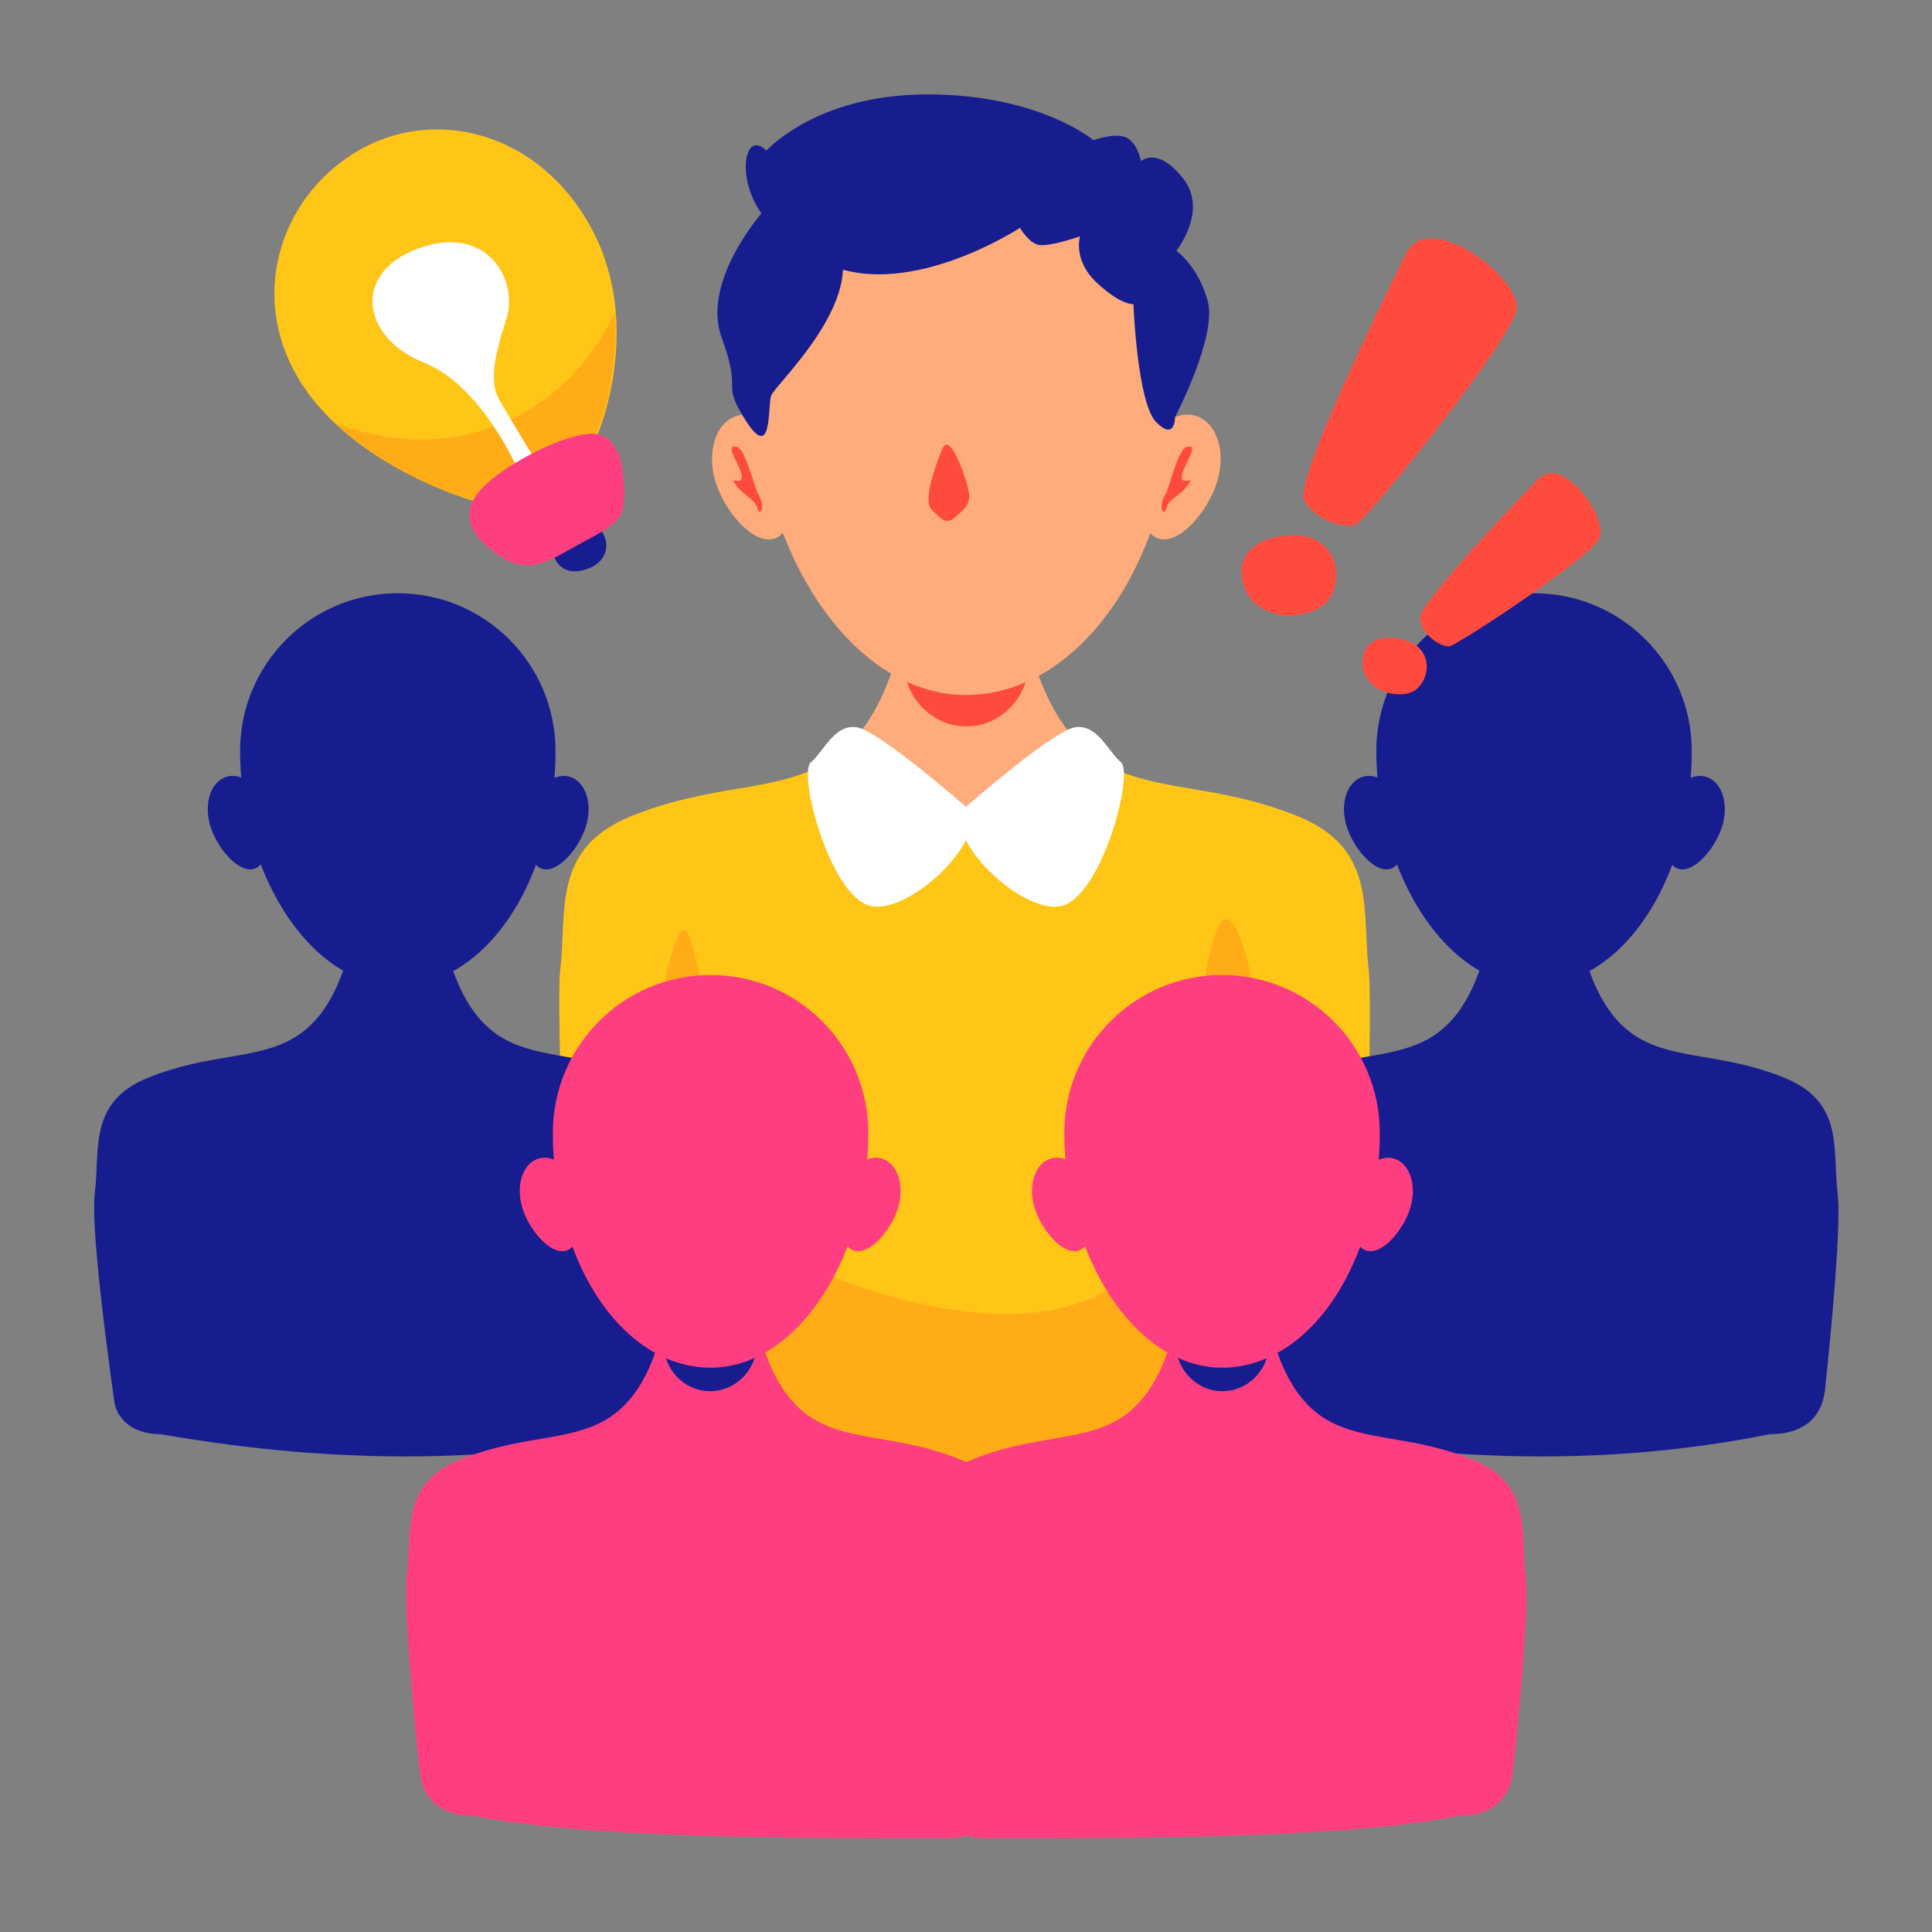 <svg id="svg8" height="300" viewBox="0 0 135.467 135.467" width="300" xmlns="http://www.w3.org/2000/svg" xmlns:svg="http://www.w3.org/2000/svg" version="1.1" xmlns:xlink="http://www.w3.org/1999/xlink" xmlns:svgjs="http://svgjs.dev/svgjs"><rect x="0" y="0" width="135.467" height="135.467" fill="#808080" stroke="none"/><g width="100%" height="100%" transform="matrix(1,0,0,1,0,0)"><clipPath id="clipPath5136"><rect id="rect5138" height="89.013" rx="7.858" width="87.501" x="-68.036" y="22.301" fill="#000000" fill-opacity="1" data-original-color="#000000ff" stroke="none" stroke-opacity="1" style=""/></clipPath><clipPath id="clipPath3786"><path id="rect3788" d="m84.667 15.119h79.375v72.571h-79.375z" paint-order="fill markers stroke" fill="#000000" fill-opacity="1" data-original-color="#000000ff" stroke="none" stroke-opacity="1" style=""/></clipPath><g id="layer1"><g id="g4582" transform="matrix(1.02 0 0 1.02 -11.216 .017)"><g id="g21811"><path id="path21759" d="m48.855 37.217s.041 2.537 2.272 1.953c2.231-.584 1.763-2.923.381-3.237-1.383-.313-2.65.4-2.653 1.284z" fill="#171d8f" paint-order="stroke fill markers" fill-opacity="1" data-original-color="#171d8fff" stroke="none" stroke-opacity="1" style=""/><path id="path21730" d="m291.652 201.639-9.33 18.184h-39.822c-2.076 0-4.037-.313-5.887-.881-1.85-.567-3.587-1.39-5.215-2.41s-3.147-2.237-4.559-3.594c-1.411-1.357-2.716-2.854-3.916-4.434-1.2-1.579-2.294-3.239-3.287-4.926-.212-.359-.368-.721-.57-1.082-.106.062-.19.146-.297.207-13.354 7.631-29.573 5.245-51.035 13.83-21.462 8.585-17.168 25.279-19.076 41.018-1.416 11.686 4.003 143.676 6.889 164.168.677 5.622 5.804 11.713 16.379 11.713 55.584 0 128.205-.001 167.367-7.867 9.513 0 18.26-3.795 19.555-16.049 2.267-21.502 5.758-141.054 4.436-151.965-1.908-15.739 2.382-32.433-19.08-41.018-21.462-8.585-37.677-6.199-51.031-13.83-.549-.314-.999-.723-1.52-1.064z" fill="#ffc517" transform="matrix(.259 0 0 .259 10.999 -.017)" paint-order="stroke fill markers" fill-opacity="1" data-original-color="#ffc517ff" stroke="none" stroke-opacity="1" style=""/><path id="path21768" d="m53.329 90.279c0-.524 3.347-29.068 4.931-26.169 1.584 2.899 1.946 20.85 11.12 24.094 9.174 3.243 20.85 4.077 22.518-7.506 1.668-11.584 2.502-22.518 4.726-15.105 2.224 7.413.093 29.654-.185 31.322-.278 1.668 11.491 8.711-3.521 8.34-15.012-.371-22.24-1.946-27.523-3.243-5.282-1.297-8.248-12.51-8.248-12.51z" fill="#ffac17" paint-order="stroke fill markers" fill-opacity="1" data-original-color="#ffac17ff" stroke="none" stroke-opacity="1" style=""/><path id="path21752" d="m255.971 151.668s-14.309 8.11-16.693 17.648c-2.366 9.462-7.1 25.474-20.211 33.18.202.361.359.723.57 1.082.993 1.686 2.087 3.347 3.287 4.926 1.2 1.579 2.505 3.077 3.916 4.434 1.411 1.357 2.931 2.574 4.559 3.594s3.365 1.843 5.215 2.41c1.85.567 3.811.881 5.887.881h39.822l9.33-18.184c-12.138-7.97-16.702-23.176-18.988-32.322-2.385-9.539-16.693-17.648-16.693-17.648z" fill="#feac7c" transform="matrix(.259 0 0 .259 10.999 -.017)" paint-order="stroke fill markers" fill-opacity="1" data-original-color="#feac7cff" stroke="none" stroke-opacity="1" style=""/><path id="path21732" d="m81.727 45.432c0 2.478-1.926 4.486-4.303 4.486-2.376 0-4.303-2.008-4.303-4.486 0-2.478 1.926-4.486 4.303-4.486 2.376 0 4.303 2.008 4.303 4.486z" fill="#ff4b3d" paint-order="stroke fill markers" fill-opacity="1" data-original-color="#ff4b3dff" stroke="none" stroke-opacity="1" style=""/><path id="path21734" d="m77.388 11.712c-7.997 0-14.479 6.483-14.479 14.48 0 .821.038 1.635.104 2.441-.448-.167-.912-.2-1.354-.066-1.439.434-2.104 2.451-1.485 4.504.62 2.053 2.594 4.375 4.034 3.941.23-.069.429-.21.604-.397 2.494 6.494 7.19 11.144 12.576 11.144 5.462 0 10.216-4.455 12.682-11.11.167.169.355.298.571.363 1.439.434 3.413-1.888 4.033-3.941.62-2.053-.045-4.07-1.484-4.504-.463-.14-.949-.096-1.417.092.061-.809.095-1.631.095-2.467 0-7.997-6.482-14.48-14.479-14.48z" fill="#feac7c" paint-order="stroke fill markers" fill-opacity="1" data-original-color="#feac7cff" stroke="none" stroke-opacity="1" style=""/><g fill="#171d8f"><path id="path21394" d="m116.471 61.449s-2.78 1.576-3.243 3.429c-.463 1.853-1.39 5.004-3.985 6.487-2.595 1.483-5.746 1.019-9.916 2.687-4.17 1.668-3.336 4.912-3.707 7.97-.275 2.271.778 10.293 1.339 14.275.131 1.092 1.128 2.276 3.182 2.276 10.783 1.882 21.613 2.19 32.519 0 1.848 0 3.548-.738 3.8-3.119.44-4.178 1.119-11.312.862-13.432-.371-3.058.463-6.302-3.707-7.97-4.17-1.668-7.32-1.205-9.915-2.687-2.595-1.483-3.521-4.633-3.985-6.487-.463-1.853-3.243-3.429-3.243-3.429z" paint-order="stroke fill markers" fill="#171d8f" fill-opacity="1" data-original-color="#171d8fff" stroke="none" stroke-opacity="1" style=""/><path id="path21396" d="m119.699 66.013a3.222 3.359 0 0 1 -3.222 3.359 3.222 3.359 0 0 1 -3.222-3.359 3.222 3.359 0 0 1 3.222-3.359 3.222 3.359 0 0 1 3.222 3.359z" paint-order="stroke fill markers" fill="#171d8f" fill-opacity="1" data-original-color="#171d8fff" stroke="none" stroke-opacity="1" style=""/><path id="path21398" d="m116.449 40.763c-5.988 0-10.842 4.855-10.842 10.843 0 .615.028 1.224.078 1.828-.336-.125-.683-.15-1.014-.05-1.078.325-1.576 1.836-1.112 3.373.464 1.537 1.943 3.276 3.02 2.951.172-.052.321-.158.452-.297 1.868 4.863 5.384 8.345 9.417 8.345 4.09 0 7.65-3.336 9.497-8.319.125.127.266.223.427.272 1.078.325 2.556-1.414 3.02-2.951.464-1.537-.034-3.047-1.111-3.373-.347-.105-.711-.072-1.061.069.046-.606.071-1.222.071-1.847 0-5.988-4.854-10.843-10.842-10.843z" paint-order="stroke fill markers" fill="#171d8f" fill-opacity="1" data-original-color="#171d8fff" stroke="none" stroke-opacity="1" style=""/><path id="path21388" d="m38.363 61.449s-2.78 1.576-3.243 3.429c-.463 1.853-1.39 5.004-3.985 6.487-2.595 1.483-5.746 1.019-9.916 2.687-4.17 1.668-3.336 4.912-3.707 7.97-.275 2.271.778 10.293 1.339 14.275.131 1.092 1.128 2.276 3.182 2.276 10.783 1.882 21.613 2.19 32.519 0 1.848 0 3.548-.738 3.8-3.119.44-4.178 1.119-11.312.862-13.432-.371-3.058.463-6.302-3.707-7.97-4.17-1.668-7.32-1.205-9.915-2.687-2.595-1.483-3.521-4.633-3.985-6.487-.463-1.853-3.243-3.429-3.243-3.429z" paint-order="stroke fill markers" fill="#171d8f" fill-opacity="1" data-original-color="#171d8fff" stroke="none" stroke-opacity="1" style=""/><path id="path21390" d="m41.591 66.013a3.222 3.359 0 0 1 -3.222 3.359 3.222 3.359 0 0 1 -3.222-3.359 3.222 3.359 0 0 1 3.222-3.359 3.222 3.359 0 0 1 3.222 3.359z" paint-order="stroke fill markers" fill="#171d8f" fill-opacity="1" data-original-color="#171d8fff" stroke="none" stroke-opacity="1" style=""/><path id="path21392" d="m38.342 40.763c-5.988 0-10.842 4.855-10.842 10.843 0 .615.028 1.224.078 1.828-.336-.125-.683-.15-1.014-.05-1.078.325-1.576 1.836-1.112 3.373s1.943 3.276 3.02 2.951c.172-.052.321-.158.452-.297 1.868 4.863 5.384 8.345 9.417 8.345 4.09 0 7.65-3.336 9.497-8.319.125.127.266.223.427.272 1.078.325 2.556-1.414 3.02-2.951s-.034-3.047-1.111-3.373c-.347-.105-.711-.072-1.061.069.046-.606.071-1.222.071-1.847 0-5.988-4.854-10.843-10.842-10.843z" paint-order="stroke fill markers" fill="#171d8f" fill-opacity="1" data-original-color="#171d8fff" stroke="none" stroke-opacity="1" style=""/></g><path id="path21382" d="m95.025 87.695s-2.78 1.576-3.243 3.429c-.463 1.853-1.39 5.004-3.985 6.487-2.595 1.483-5.746 1.019-9.916 2.687-4.17 1.668-3.336 4.912-3.707 7.97-.275 2.271.778 11.822 1.339 15.803.131 1.092 1.128 2.276 3.182 2.276 10.8 0 24.91 0 32.519-1.528 1.848 0 3.548-.738 3.8-3.119.44-4.178 1.119-11.312.862-13.432-.371-3.058.463-6.302-3.707-7.97-4.17-1.668-7.32-1.205-9.915-2.687-2.595-1.483-3.521-4.633-3.985-6.487-.463-1.853-3.243-3.429-3.243-3.429z" fill="#ff3d81" paint-order="stroke fill markers" fill-opacity="1" data-original-color="#7738c7ff" stroke="none" stroke-opacity="1" style=""/><path id="path21384" d="m98.253 92.259a3.222 3.359 0 0 1 -3.222 3.359 3.222 3.359 0 0 1 -3.222-3.359 3.222 3.359 0 0 1 3.222-3.359 3.222 3.359 0 0 1 3.222 3.359z" fill="#171d8f" paint-order="stroke fill markers" fill-opacity="1" data-original-color="#171d8fff" stroke="none" stroke-opacity="1" style=""/><path id="path21386" d="m95.004 67.009c-5.988 0-10.842 4.855-10.842 10.843 0 .615.028 1.224.078 1.828-.336-.125-.683-.15-1.014-.05-1.078.325-1.576 1.836-1.112 3.373s1.943 3.276 3.02 2.951c.172-.052.321-.158.452-.297 1.868 4.863 5.384 8.345 9.417 8.345 4.09 0 7.65-3.336 9.497-8.319.125.127.266.223.427.272 1.078.325 2.556-1.414 3.02-2.951.464-1.537-.034-3.047-1.111-3.373-.347-.105-.711-.072-1.061.069.046-.606.071-1.222.071-1.847 0-5.988-4.854-10.843-10.842-10.843z" fill="#ff3d81" paint-order="stroke fill markers" fill-opacity="1" data-original-color="#7738c7ff" stroke="none" stroke-opacity="1" style=""/><path id="path21701" d="m59.823 87.695s2.78 1.576 3.243 3.429c.463 1.853 1.39 5.004 3.985 6.487 2.595 1.483 5.746 1.019 9.916 2.687 4.17 1.668 3.336 4.912 3.707 7.97.275 2.271-.778 11.822-1.339 15.803-.131 1.092-1.128 2.276-3.182 2.276-10.8 0-24.91 0-32.519-1.528-1.848 0-3.548-.738-3.8-3.119-.44-4.178-1.119-11.312-.862-13.432.371-3.058-.463-6.302 3.707-7.97 4.17-1.668 7.32-1.205 9.915-2.687 2.595-1.483 3.521-4.633 3.985-6.487.463-1.853 3.243-3.429 3.243-3.429z" fill="#ff3d81" paint-order="stroke fill markers" fill-opacity="1" data-original-color="#7738c7ff" stroke="none" stroke-opacity="1" style=""/><path id="path21703" d="m56.595 92.259a3.222 3.359 0 0 0 3.222 3.359 3.222 3.359 0 0 0 3.222-3.359 3.222 3.359 0 0 0 -3.222-3.359 3.222 3.359 0 0 0 -3.222 3.359z" fill="#171d8f" paint-order="stroke fill markers" fill-opacity="1" data-original-color="#171d8fff" stroke="none" stroke-opacity="1" style=""/><path id="path21705" d="m59.844 67.009c5.988 0 10.842 4.855 10.842 10.843 0 .615-.028 1.224-.078 1.828.336-.125.683-.15 1.014-.05 1.078.325 1.576 1.836 1.112 3.373-.464 1.537-1.943 3.276-3.02 2.951-.172-.052-.321-.158-.452-.297-1.868 4.863-5.384 8.345-9.417 8.345-4.09 0-7.65-3.336-9.497-8.319-.125.127-.266.223-.427.272-1.078.325-2.556-1.414-3.02-2.951-.464-1.537.034-3.047 1.111-3.373.347-.105.711-.072 1.061.069-.046-.606-.071-1.222-.071-1.847 0-5.988 4.854-10.843 10.842-10.843z" fill="#ff3d81" paint-order="stroke fill markers" fill-opacity="1" data-original-color="#7738c7ff" stroke="none" stroke-opacity="1" style=""/><path id="path21738" d="m63.552 14.399s-4.39 4.849-2.949 8.781-.025 2.936 1.493 5.453c2.046 3.393 1.652-.735 1.914-1.456.262-.721 5.701-5.701 4.849-9.763-.852-4.063-5.308-3.014-5.308-3.014z" fill="#171d8f" paint-order="stroke fill markers" fill-opacity="1" data-original-color="#171d8fff" stroke="none" stroke-opacity="1" style=""/><path id="path21736" d="m91.772 28.659s.022 1.663-1.289.353c-1.311-1.311-1.573-8.125-1.573-8.125s-.786.131-2.49-1.442c-1.704-1.573-1.179-3.211-1.179-3.211s-2.097.721-2.818.59-1.311-1.179-1.311-1.179-7.47 4.914-13.105 2.556c-5.635-2.359-6.028-6.356-5.635-7.601.393-1.245 1.311-.262 1.311-.262s3.407-3.866 11.074-3.866c7.667 0 11.402 3.146 11.402 3.146s1.442-.524 2.228-.197c.786.328 1.048 1.638 1.048 1.638s1.114-1.048 2.883 1.179-.459 4.98-.459 4.98 1.507 1.048 2.162 3.473-2.249 7.969-2.249 7.969z" fill="#171d8f" paint-order="stroke fill markers" fill-opacity="1" data-original-color="#171d8fff" stroke="none" stroke-opacity="1" style=""/><path id="path21740" d="m75.775 30.842s-1.483 3.429-.741 4.17c.741.741 1.019 1.019 1.575.556.556-.463 1.019-.834 1.019-1.483 0-.649-1.297-4.633-1.853-3.243z" fill="#ff4b3d" paint-order="stroke fill markers" fill-opacity="1" data-original-color="#ff4b3dff" stroke="none" stroke-opacity="1" style=""/><path id="path21742" d="m63.056 33.854c-.857-2.618-1.066-3.22-1.622-3.174-.556.046.649 1.599.556 2.155-.093.556-.927-.232-.394.51.533.741 1.297.904 1.46 1.575.162.672.649-.139 0-1.066z" fill="#ff4b3d" paint-order="stroke fill markers" fill-opacity="1" data-original-color="#ff4b3dff" stroke="none" stroke-opacity="1" style=""/><path id="path21744" d="m91.176 33.854c.857-2.618 1.066-3.22 1.622-3.174.556.046-.649 1.599-.556 2.155.093.556.927-.232.394.51-.533.741-1.297.904-1.46 1.575-.162.672-.649-.139 0-1.066z" fill="#ff4b3d" paint-order="stroke fill markers" fill-opacity="1" data-original-color="#ff4b3dff" stroke="none" stroke-opacity="1" style=""/><path id="path21746" d="m77.396 55.445s-5.977-5.236-7.506-5.467c-1.529-.232-2.27 1.668-3.151 2.409-.88.741 1.158 8.618 3.799 9.777 2.641 1.158 8.804-4.772 6.857-6.718z" fill="#ffffff" paint-order="stroke fill markers" fill-opacity="1" data-original-color="#ffffffff" stroke="none" stroke-opacity="1" style=""/><path id="path21748" d="m77.396 55.445s5.977-5.236 7.506-5.467c1.529-.232 2.27 1.668 3.151 2.409.88.741-1.158 8.618-3.799 9.777-2.641 1.158-8.804-4.772-6.857-6.718z" fill="#ffffff" paint-order="stroke fill markers" fill-opacity="1" data-original-color="#ffffffff" stroke="none" stroke-opacity="1" style=""/><path id="path21755" d="m43.519 34.406s-8.002-2.238-11.757-7.999c-3.755-5.761-1.651-12.73 3.688-15.965 5.339-3.235 12.636-1.436 16.228 5.28 3.592 6.716.403 14.107.403 14.107z" fill="#ffc517" paint-order="stroke fill markers" fill-opacity="1" data-original-color="#ffc517ff" stroke="none" stroke-opacity="1" style=""/><path id="path21763" d="m163.158 83.166c-5.278 10.715-13.858 21.815-27.801 28.262-16.729 7.735-32.912 5.953-46.5.822 15.475 14.531 36.473 20.414 36.473 20.414l32.996-17.641s6.163-14.31 4.832-31.857z" fill="#ffac17" transform="matrix(.259 0 0 .259 10.999 -.017)" paint-order="stroke fill markers" fill-opacity="1" data-original-color="#ffac17ff" stroke="none" stroke-opacity="1" style=""/><path id="path21761" d="m47.001 33.159s-2.548-6.533-6.857-8.247c-4.309-1.714-5.004-6.209-.324-7.877 4.68-1.668 6.857 2.224 5.977 4.911-.88 2.687-1.158 4.355-.463 5.56.695 1.205 3.29 5.467 3.29 5.467z" fill="#ffffff" paint-order="stroke fill markers" fill-opacity="1" data-original-color="#ffffffff" stroke="none" stroke-opacity="1" style=""/><path id="path21757" d="m43.519 34.406s-1.048 1.433 1.011 3.173c2.059 1.74 3.272 1.536 5.382.314 2.11-1.222 3.767-1.777 3.926-3.087.159-1.31.129-4.597-1.757-4.978-1.887-.381-7.71 2.641-8.562 4.577z" fill="#ff3d81" paint-order="stroke fill markers" fill-opacity="1" data-original-color="#7738c7ff" stroke="none" stroke-opacity="1" style=""/><path id="path21770" d="m107.716 17.282s-7.798 15.53-7.077 17.037c.721 1.507 2.883 2.031 3.604 1.704.721-.328 10.746-12.712 11.008-14.809.262-2.097-5.832-6.815-7.536-3.932z" fill="#ff4b3d" paint-order="stroke fill markers" fill-opacity="1" data-original-color="#ff4b3dff" stroke="none" stroke-opacity="1" style=""/><path id="path21772" d="m99.498 36.819c-1.714.046-3.707 1.066-3.012 3.382.695 2.317 3.846 2.595 5.467 1.39 1.622-1.205 1.205-5.189-2.456-4.772z" fill="#ff4b3d" paint-order="stroke fill markers" fill-opacity="1" data-original-color="#ff4b3dff" stroke="none" stroke-opacity="1" style=""/><path id="path21774" d="m116.822 32.834s-8.368 8.567-8.209 9.707c.158 1.14 1.468 1.937 2.01 1.872.542-.064 9.715-6.1 10.325-7.422s-2.404-5.694-4.126-4.157z" fill="#ff4b3d" paint-order="stroke fill markers" fill-opacity="1" data-original-color="#ff4b3dff" stroke="none" stroke-opacity="1" style=""/><path id="path21776" d="m107.34 43.945c-1.135-.328-2.657-.075-2.685 1.591-.028 1.667 1.983 2.508 3.299 2.056 1.317-.452 1.876-3.156-.615-3.647z" fill="#ff4b3d" paint-order="stroke fill markers" fill-opacity="1" data-original-color="#ff4b3dff" stroke="none" stroke-opacity="1" style=""/></g></g></g></g></svg>